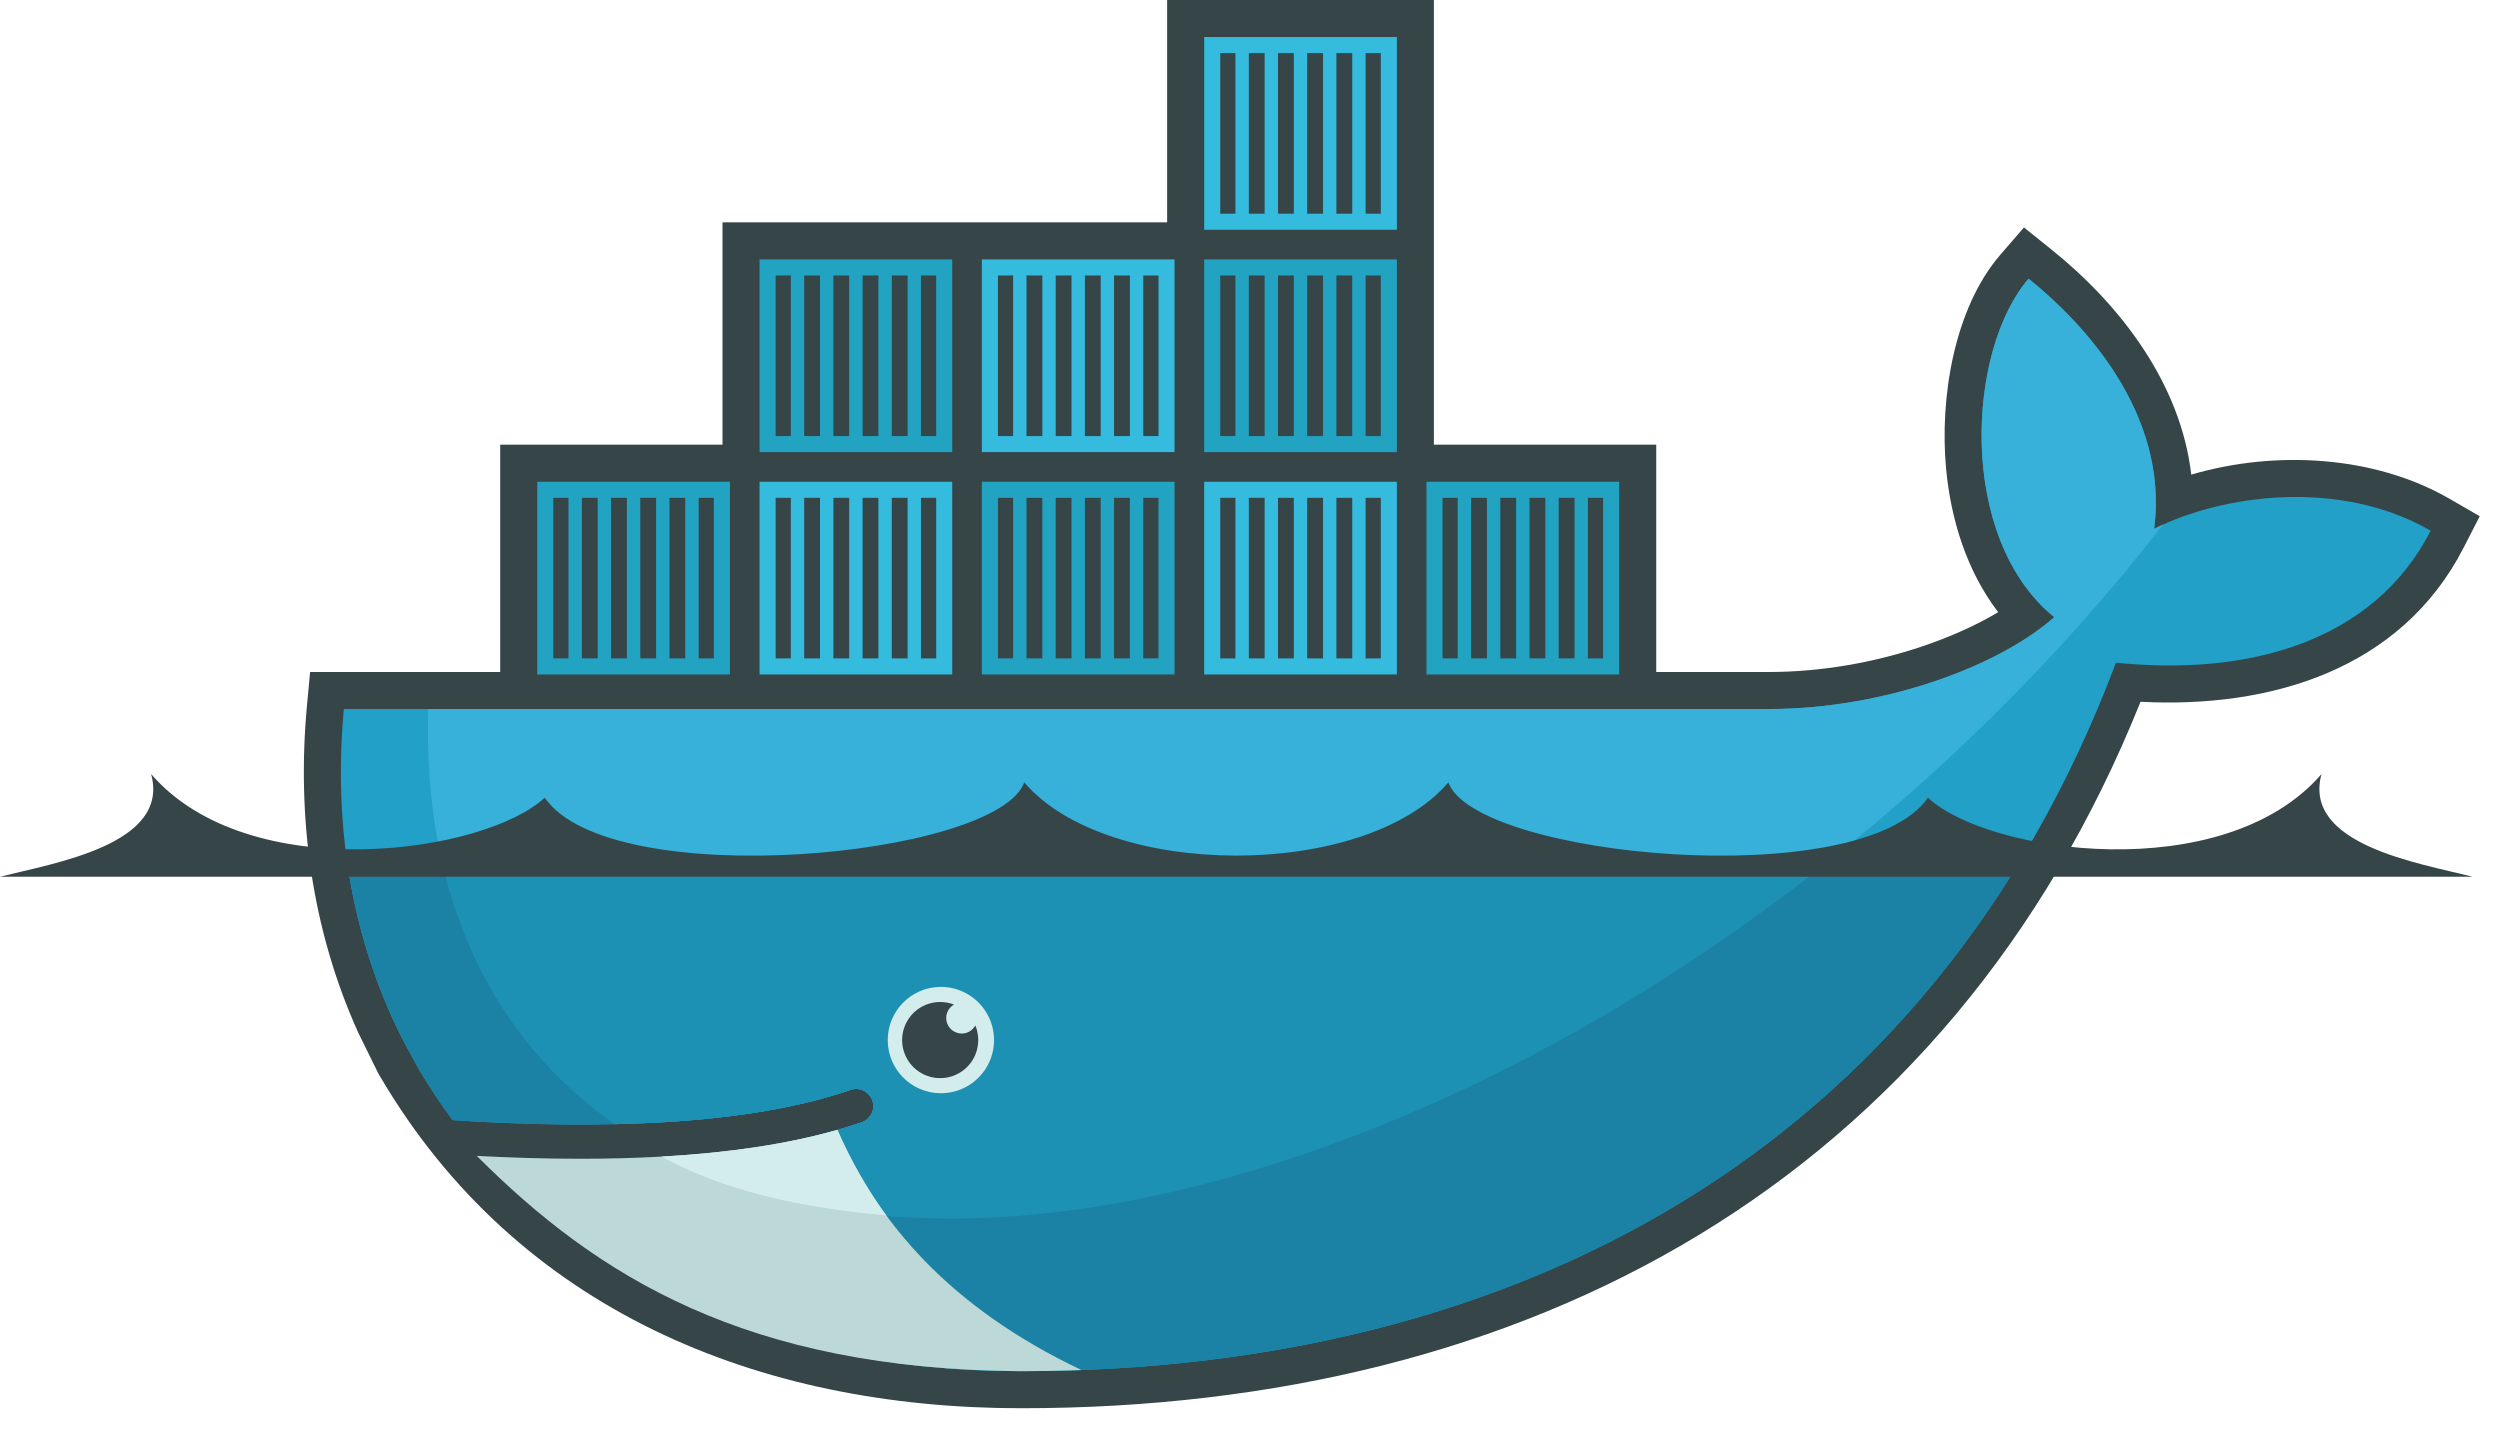 <?xml version="1.0" encoding="UTF-8"?>
<svg width="75px" height="43px" viewBox="0 0 75 43" version="1.1" xmlns="http://www.w3.org/2000/svg" xmlns:xlink="http://www.w3.org/1999/xlink">
    <title>docker</title>
    <g id="shake-hands" stroke="none" stroke-width="1" fill="none" fill-rule="evenodd">
        <g id="Landing" transform="translate(-319, -1298)">
            <g id="Group" transform="translate(319, 1298)">
                <path d="M43.017,13.341 L49.687,13.341 L49.687,20.16 L53.059,20.16 C54.616,20.16 56.218,19.883 57.692,19.383 C58.417,19.137 59.23,18.795 59.945,18.365 C59.004,17.135 58.523,15.583 58.382,14.053 C58.189,11.972 58.609,9.263 60.017,7.634 L60.719,6.823 L61.554,7.495 C63.657,9.185 65.426,11.546 65.738,14.239 C68.27,13.494 71.244,13.67 73.476,14.958 L74.392,15.487 L73.91,16.428 C72.022,20.113 68.075,21.255 64.216,21.053 C58.442,35.437 45.871,42.247 30.629,42.247 C22.754,42.247 15.529,39.303 11.415,32.315 L11.348,32.201 L10.748,30.981 C9.358,27.905 8.896,24.535 9.209,21.168 L9.303,20.16 L15.006,20.16 L15.006,13.341 L21.675,13.341 L21.675,6.67 L35.014,6.67 L35.014,0 L43.017,0 L43.017,13.341" id="Shape" fill="#364548"></path>
                <path d="M64.625,15.864 C65.072,12.388 62.471,9.657 60.858,8.361 C58.999,10.51 58.71,16.144 61.627,18.515 C59.999,19.961 56.57,21.271 53.059,21.271 L10.316,21.271 C9.975,24.937 10.618,28.314 12.088,31.203 L12.574,32.093 C12.882,32.615 13.219,33.12 13.582,33.605 C15.339,33.718 16.96,33.757 18.442,33.724 L18.442,33.724 C21.355,33.66 23.732,33.316 25.533,32.691 C25.798,32.609 26.08,32.752 26.171,33.014 C26.262,33.276 26.129,33.562 25.87,33.662 C25.63,33.745 25.38,33.823 25.122,33.897 L25.122,33.897 C23.703,34.302 22.182,34.574 20.22,34.695 C20.336,34.697 20.098,34.713 20.098,34.713 C20.031,34.717 19.947,34.727 19.88,34.73 C19.108,34.774 18.274,34.783 17.422,34.783 C16.49,34.783 15.572,34.765 14.545,34.713 L14.519,34.73 C18.08,38.734 23.649,41.135 30.629,41.135 C45.401,41.135 57.931,34.585 63.48,19.881 C67.416,20.285 71.2,19.281 72.92,15.921 C70.179,14.339 66.654,14.843 64.625,15.864" id="Shape" fill="#22A0C8"></path>
                <path d="M64.625,15.864 C65.072,12.388 62.471,9.657 60.858,8.361 C58.999,10.51 58.711,16.144 61.627,18.515 C59.999,19.961 56.57,21.271 53.059,21.271 L12.847,21.271 C12.673,26.886 14.756,31.148 18.442,33.724 L18.442,33.724 C21.355,33.66 23.732,33.316 25.533,32.691 C25.798,32.609 26.08,32.752 26.171,33.014 C26.262,33.276 26.129,33.562 25.87,33.662 C25.63,33.745 25.38,33.823 25.123,33.897 L25.122,33.897 C23.703,34.302 22.052,34.609 20.089,34.73 C20.089,34.73 20.042,34.685 20.041,34.685 C25.069,37.264 32.358,37.255 40.716,34.044 C50.087,30.443 58.808,23.583 64.892,15.737 C64.801,15.778 64.711,15.82 64.625,15.864" id="Shape" fill="#37B1D9"></path>
                <path d="M12.088,31.203 L12.574,32.093 C12.882,32.615 13.219,33.12 13.582,33.605 C15.34,33.718 16.96,33.757 18.442,33.724 C21.355,33.66 23.732,33.316 25.533,32.691 C25.798,32.609 26.08,32.752 26.171,33.014 C26.262,33.276 26.129,33.562 25.87,33.662 C25.63,33.745 25.38,33.823 25.122,33.897 C23.703,34.302 22.06,34.592 20.098,34.713 C20.031,34.717 19.913,34.718 19.845,34.722 C19.073,34.765 18.248,34.792 17.396,34.792 C16.464,34.792 15.511,34.774 14.485,34.722 C18.046,38.725 23.649,41.135 30.629,41.135 C43.276,41.135 54.279,36.334 60.665,25.726 L10.396,25.726 C10.662,27.69 11.236,29.528 12.088,31.203 Z" id="Shape" fill="#1B81A5"></path>
                <path d="M13.232,25.726 C13.988,29.174 15.805,31.881 18.442,33.724 C21.355,33.66 23.732,33.316 25.533,32.691 C25.798,32.609 26.08,32.752 26.171,33.014 C26.262,33.276 26.129,33.562 25.87,33.662 C25.63,33.745 25.38,33.823 25.122,33.897 L25.122,33.897 C23.703,34.302 22.026,34.592 20.063,34.713 C25.09,37.292 32.359,37.255 40.716,34.044 C45.772,32.101 50.637,29.209 55.003,25.726 L13.232,25.726" id="Shape" fill="#1D91B4"></path>
                <path d="M16.118,14.453 L21.898,14.453 L21.898,20.234 L16.118,20.234 L16.118,14.453 L16.118,14.453 Z M16.599,14.935 L17.055,14.935 L17.055,19.752 L16.599,19.752 L16.599,14.935 L16.599,14.935 Z M17.457,14.935 L17.931,14.935 L17.931,19.752 L17.457,19.752 L17.457,14.935 L17.457,14.935 Z M18.332,14.935 L18.807,14.935 L18.807,19.752 L18.332,19.752 L18.332,14.935 L18.332,14.935 Z M19.208,14.935 L19.683,14.935 L19.683,19.752 L19.208,19.752 L19.208,14.935 L19.208,14.935 Z M20.084,14.935 L20.558,14.935 L20.558,19.752 L20.084,19.752 L20.084,14.935 L20.084,14.935 Z M20.96,14.935 L21.416,14.935 L21.416,19.752 L20.96,19.752 L20.96,14.935 L20.96,14.935 Z M22.787,7.782 L28.567,7.782 L28.567,13.563 L22.786,13.563 L22.786,7.782 L22.787,7.782 Z M23.269,8.264 L23.725,8.264 L23.725,13.082 L23.269,13.082 L23.269,8.264 L23.269,8.264 Z M24.126,8.264 L24.6,8.264 L24.6,13.082 L24.126,13.082 L24.126,8.264 L24.126,8.264 Z M25.002,8.264 L25.476,8.264 L25.476,13.082 L25.002,13.082 L25.002,8.264 L25.002,8.264 Z M25.878,8.264 L26.352,8.264 L26.352,13.082 L25.878,13.082 L25.878,8.264 L25.878,8.264 Z M26.754,8.264 L27.228,8.264 L27.228,13.082 L26.754,13.082 L26.754,8.264 L26.754,8.264 Z M27.629,8.264 L28.086,8.264 L28.086,13.082 L27.629,13.082 L27.629,8.264 L27.629,8.264 Z" id="Shape" fill="#23A3C2"></path>
                <path d="M22.787,14.453 L28.567,14.453 L28.567,20.234 L22.786,20.234 L22.786,14.453 L22.787,14.453 Z M23.269,14.935 L23.725,14.935 L23.725,19.752 L23.269,19.752 L23.269,14.935 L23.269,14.935 Z M24.126,14.935 L24.6,14.935 L24.6,19.752 L24.126,19.752 L24.126,14.935 L24.126,14.935 Z M25.002,14.935 L25.476,14.935 L25.476,19.752 L25.002,19.752 L25.002,14.935 L25.002,14.935 Z M25.878,14.935 L26.352,14.935 L26.352,19.752 L25.878,19.752 L25.878,14.935 L25.878,14.935 Z M26.754,14.935 L27.228,14.935 L27.228,19.752 L26.754,19.752 L26.754,14.935 L26.754,14.935 Z M27.629,14.935 L28.086,14.935 L28.086,19.752 L27.629,19.752 L27.629,14.935 L27.629,14.935 Z" id="Shape" fill="#34BBDE"></path>
                <path d="M29.456,14.453 L35.236,14.453 L35.236,20.234 L29.456,20.234 L29.456,14.453 L29.456,14.453 Z M29.938,14.935 L30.394,14.935 L30.394,19.752 L29.938,19.752 L29.938,14.935 L29.938,14.935 Z M30.795,14.935 L31.27,14.935 L31.27,19.752 L30.795,19.752 L30.795,14.935 L30.795,14.935 Z M31.671,14.935 L32.145,14.935 L32.145,19.752 L31.671,19.752 L31.671,14.935 L31.671,14.935 Z M32.547,14.935 L33.021,14.935 L33.021,19.752 L32.547,19.752 L32.547,14.935 L32.547,14.935 Z M33.422,14.935 L33.897,14.935 L33.897,19.752 L33.422,19.752 L33.422,14.935 L33.422,14.935 Z M34.298,14.935 L34.755,14.935 L34.755,19.752 L34.298,19.752 L34.298,14.935 L34.298,14.935 Z" id="Shape" fill="#23A3C2"></path>
                <path d="M29.456,7.782 L35.236,7.782 L35.236,13.563 L29.456,13.563 L29.456,7.782 L29.456,7.782 Z M29.938,8.264 L30.394,8.264 L30.394,13.082 L29.938,13.082 L29.938,8.264 L29.938,8.264 Z M30.795,8.264 L31.27,8.264 L31.27,13.082 L30.795,13.082 L30.795,8.264 L30.795,8.264 Z M31.671,8.264 L32.145,8.264 L32.145,13.082 L31.671,13.082 L31.671,8.264 L31.671,8.264 Z M32.547,8.264 L33.021,8.264 L33.021,13.082 L32.547,13.082 L32.547,8.264 L32.547,8.264 Z M33.422,8.264 L33.897,8.264 L33.897,13.082 L33.422,13.082 L33.422,8.264 L33.422,8.264 Z M34.298,8.264 L34.755,8.264 L34.755,13.082 L34.298,13.082 L34.298,8.264 L34.298,8.264 Z M36.125,14.453 L41.906,14.453 L41.906,20.234 L36.125,20.234 L36.125,14.453 L36.125,14.453 Z M36.607,14.935 L37.063,14.935 L37.063,19.752 L36.607,19.752 L36.607,14.935 L36.607,14.935 Z M37.465,14.935 L37.939,14.935 L37.939,19.752 L37.465,19.752 L37.465,14.935 L37.465,14.935 Z M38.34,14.935 L38.815,14.935 L38.815,19.752 L38.34,19.752 L38.34,14.935 L38.34,14.935 Z M39.216,14.935 L39.691,14.935 L39.691,19.752 L39.216,19.752 L39.216,14.935 L39.216,14.935 Z M40.092,14.935 L40.567,14.935 L40.567,19.752 L40.092,19.752 L40.092,14.935 L40.092,14.935 Z M40.968,14.935 L41.424,14.935 L41.424,19.752 L40.968,19.752 L40.968,14.935 L40.968,14.935 Z" id="Shape" fill="#34BBDE"></path>
                <path d="M36.126,7.782 L41.906,7.782 L41.906,13.563 L36.126,13.563 L36.126,7.782 L36.126,7.782 Z M36.607,8.264 L37.063,8.264 L37.063,13.082 L36.607,13.082 L36.607,8.264 L36.607,8.264 Z M37.465,8.264 L37.939,8.264 L37.939,13.082 L37.465,13.082 L37.465,8.264 L37.465,8.264 Z M38.34,8.264 L38.815,8.264 L38.815,13.082 L38.34,13.082 L38.34,8.264 L38.34,8.264 Z M39.216,8.264 L39.691,8.264 L39.691,13.082 L39.216,13.082 L39.216,8.264 L39.216,8.264 Z M40.092,8.264 L40.567,8.264 L40.567,13.082 L40.092,13.082 L40.092,8.264 L40.092,8.264 Z M40.968,8.264 L41.424,8.264 L41.424,13.082 L40.968,13.082 L40.968,8.264 L40.968,8.264 Z" id="Shape" fill="#23A3C2"></path>
                <path d="M36.126,1.111 L41.906,1.111 L41.906,6.893 L36.126,6.893 L36.126,1.111 L36.126,1.111 Z M36.607,1.593 L37.063,1.593 L37.063,6.411 L36.607,6.411 L36.607,1.593 L36.607,1.593 Z M37.465,1.593 L37.939,1.593 L37.939,6.411 L37.465,6.411 L37.465,1.593 L37.465,1.593 Z M38.34,1.593 L38.815,1.593 L38.815,6.411 L38.34,6.411 L38.34,1.593 L38.34,1.593 Z M39.216,1.593 L39.691,1.593 L39.691,6.411 L39.216,6.411 L39.216,1.593 L39.216,1.593 Z M40.092,1.593 L40.567,1.593 L40.567,6.411 L40.092,6.411 L40.092,1.593 L40.092,1.593 Z M40.968,1.593 L41.424,1.593 L41.424,6.411 L40.968,6.411 L40.968,1.593 L40.968,1.593 Z" id="Shape" fill="#34BBDE"></path>
                <path d="M42.795,14.453 L48.575,14.453 L48.575,20.234 L42.795,20.234 L42.795,14.453 L42.795,14.453 Z M43.276,14.935 L43.732,14.935 L43.732,19.752 L43.276,19.752 L43.276,14.935 L43.276,14.935 Z M44.134,14.935 L44.608,14.935 L44.608,19.752 L44.134,19.752 L44.134,14.935 L44.134,14.935 Z M45.01,14.935 L45.484,14.935 L45.484,19.752 L45.01,19.752 L45.01,14.935 L45.01,14.935 Z M45.885,14.935 L46.36,14.935 L46.36,19.752 L45.885,19.752 L45.885,14.935 L45.885,14.935 Z M46.761,14.935 L47.236,14.935 L47.236,19.752 L46.761,19.752 L46.761,14.935 L46.761,14.935 Z M47.637,14.935 L48.093,14.935 L48.093,19.752 L47.637,19.752 L47.637,14.935 L47.637,14.935 Z" id="Shape" fill="#23A3C2"></path>
                <path d="M28.205,29.607 C28.78,29.6 29.315,29.902 29.604,30.399 C29.894,30.896 29.894,31.51 29.604,32.006 C29.314,32.503 28.78,32.805 28.205,32.797 C27.332,32.785 26.632,32.075 26.632,31.202 C26.632,30.329 27.333,29.619 28.205,29.607" id="Shape" fill="#D3ECEC"></path>
                <path d="M28.205,30.06 C28.351,30.06 28.49,30.087 28.619,30.137 C28.436,30.243 28.348,30.457 28.402,30.661 C28.457,30.864 28.641,31.006 28.851,31.006 C29.028,31.006 29.181,30.909 29.26,30.764 C29.453,31.229 29.319,31.765 28.931,32.084 C28.542,32.404 27.99,32.431 27.572,32.152 C27.153,31.873 26.967,31.352 27.113,30.871 C27.259,30.389 27.702,30.06 28.205,30.06 M0,26.302 L74.179,26.302 C72.564,25.893 69.069,25.339 69.645,23.222 C66.708,26.621 59.625,25.606 57.838,23.931 C55.847,26.818 44.26,25.72 43.451,23.471 C40.956,26.4 33.223,26.4 30.728,23.471 C29.919,25.72 18.332,26.818 16.341,23.93 C14.554,25.606 7.471,26.621 4.534,23.222 C5.111,25.339 1.616,25.893 0,26.302" id="Shape" fill="#364548"></path>
                <path d="M32.444,41.101 C28.495,39.226 26.328,36.678 25.122,33.897 C23.654,34.315 21.891,34.583 19.842,34.698 C19.071,34.741 18.259,34.763 17.407,34.763 C16.425,34.763 15.389,34.734 14.303,34.677 C17.924,38.297 22.38,41.084 30.629,41.135 C31.238,41.135 31.842,41.123 32.444,41.101" id="Shape" fill="#BDD9D7"></path>
                <path d="M26.588,36.463 C26.042,35.722 25.512,34.789 25.122,33.896 C23.655,34.315 21.892,34.583 19.842,34.698 C21.25,35.462 23.263,36.17 26.589,36.463" id="Shape" fill="#D3ECEC"></path>
            </g>
        </g>
    </g>
</svg>